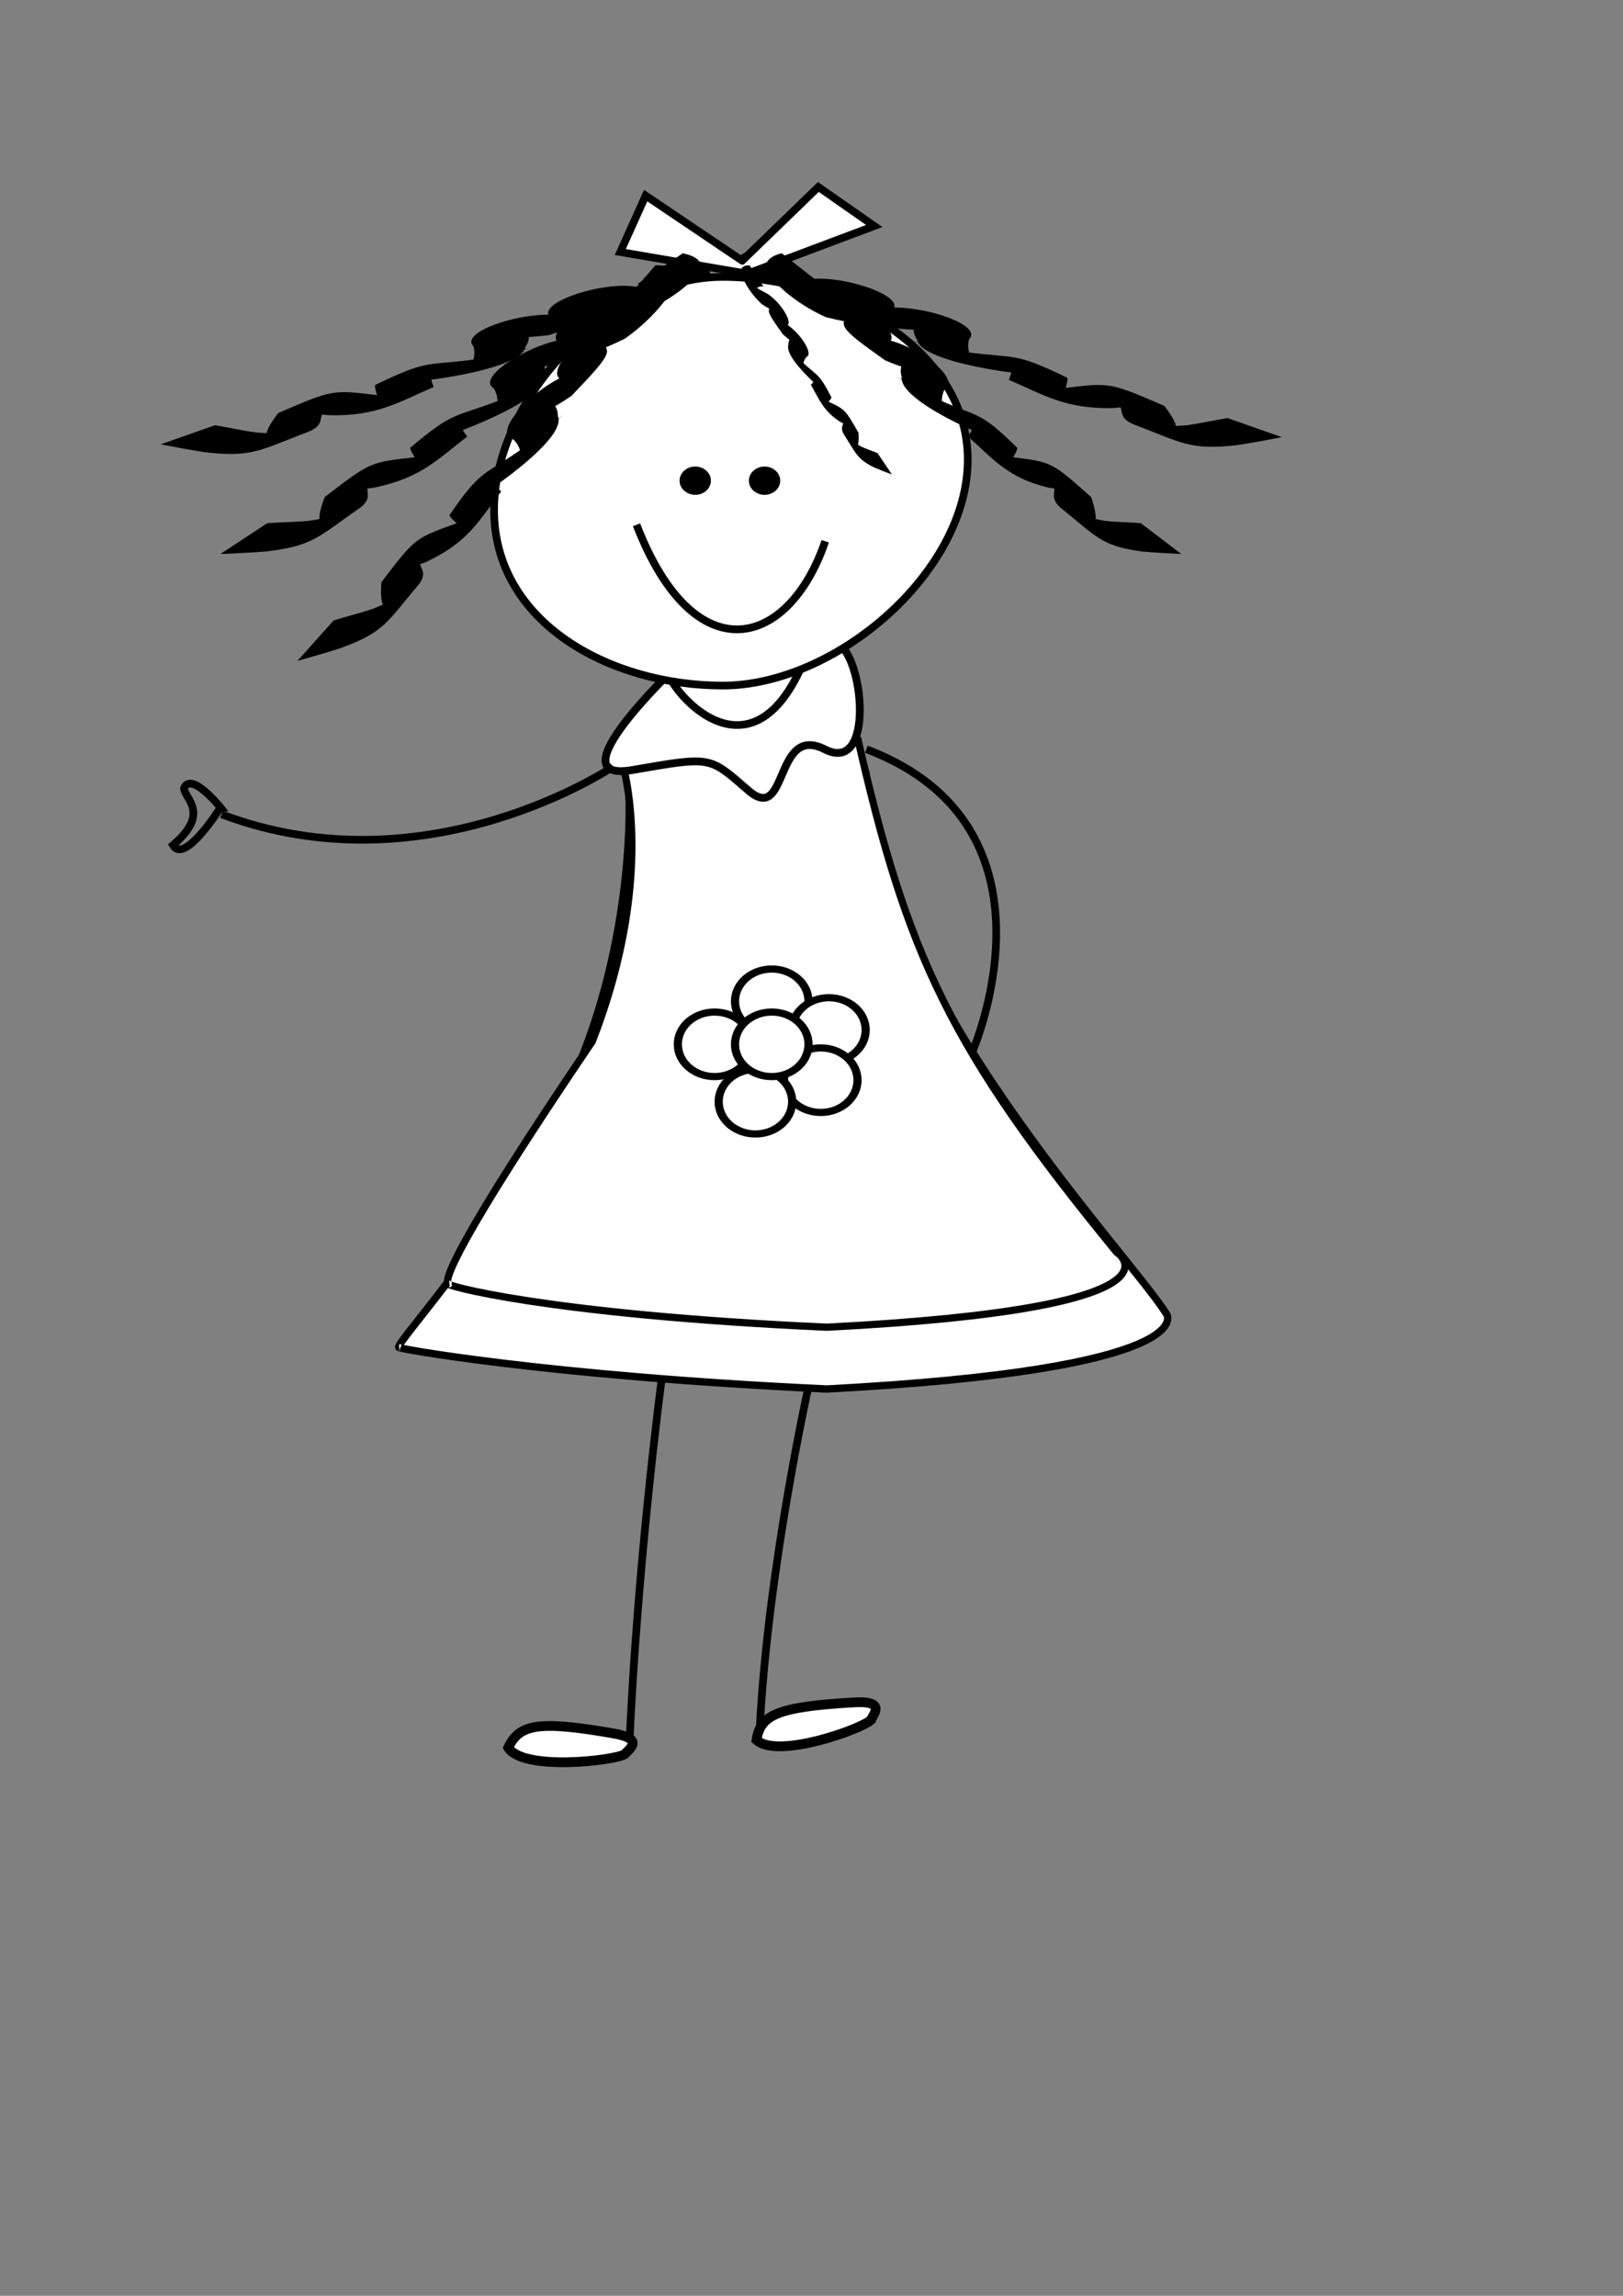<?xml version="1.0"?><svg width="793.701" height="1122.52" xmlns="http://www.w3.org/2000/svg" xmlns:xlink="http://www.w3.org/1999/xlink">
 <rect width="100%" height="100%" fill="#808080" stroke="none"/>
 <defs>
  <linearGradient id="linearGradient15768">
   <stop stop-color="#fbb300" offset="0" id="stop15770"/>
   <stop stop-color="#fbb300" stop-opacity="0" offset="1" id="stop15772"/>
  </linearGradient>
  <radialGradient xlink:href="#linearGradient15768" id="radialGradient15774" gradientTransform="scale(0.973,1.027)" cx="-100.528" cy="207.97" fx="-100.528" fy="207.97" r="36.937" gradientUnits="userSpaceOnUse"/>
  <radialGradient xlink:href="#linearGradient15768" id="radialGradient15778" gradientUnits="userSpaceOnUse" gradientTransform="scale(0.973,1.027)" cx="-100.528" cy="207.97" fx="-100.528" fy="207.97" r="36.937"/>
 </defs>
 <g>
  <title>Layer 1</title>
  <g id="layer1">
   <path fill="#ffffff" fill-rule="evenodd" stroke="#000000" stroke-width="3.594" stroke-miterlimit="4" id="path3579" d="m307.587,386.753c0,0 3.994,70.921 -27.957,141.841c-31.95,70.921 -88.454,130.201 -84.461,130.201c-3.994,0 70.354,13.895 209.174,20.342c183.714,-9.671 166.242,-36.46 166.242,-36.46c-18.415,-29.729 -143.185,-159.214 -147.179,-265.595"/>
   <path fill="#ffffff" fill-rule="evenodd" stroke="#000000" stroke-width="3.54" stroke-miterlimit="4" id="path2064" d="m303.528,370.191c0,0 19.044,54.478 -13.892,139.029c-66.399,98.04 -73.897,118.655 -69.903,118.655c-3.994,0 45.791,14.799 184.611,21.055c183.714,-9.384 141.679,-36.694 141.679,-36.694c-81.69,-99.726 -102.383,-145.126 -126.676,-251.623"/>
   <path fill="#ffffff" fill-rule="evenodd" stroke="#000000" stroke-width="3.804" stroke-miterlimit="4" id="path2819" d="m330.03,326.55c0,0 -59.722,56.671 -20.695,49.935c39.026,-6.737 37.252,-6.737 56.766,10.105c19.513,16.842 12.417,-32.841 37.252,-20.21c24.835,12.631 18.913,-46.754 5.806,-51.905"/>
   <path fill="#ffffff" fill-rule="evenodd" stroke="#000000" stroke-width="3.748" stroke-miterlimit="4" id="path2059" d="m326.148,325.669c-3.613,5.642 38.663,62.486 66.316,-0.823"/>
   <g fill="#00ff00" id="g10424" transform="matrix(1,0,0,0.878,279.565,142.426) ">
    <path fill="#ffffff" stroke="#000000" stroke-width="4" stroke-miterlimit="4" id="path8898" d="m115.82,395.385c0,9.926 -8.046,17.972 -17.972,17.972c-9.926,0 -17.972,-8.046 -17.972,-17.972c0,-9.926 8.046,-17.972 17.972,-17.972c9.926,0 17.972,8.046 17.972,17.972z"/>
    <path fill="#ffffff" stroke="#000000" stroke-width="4" stroke-miterlimit="4" id="path8900" d="m143.776,411.36c0,9.926 -8.046,17.972 -17.972,17.972c-9.926,0 -17.972,-8.046 -17.972,-17.972c0,-9.926 8.046,-17.972 17.972,-17.972c9.926,0 17.972,8.046 17.972,17.972z"/>
    <path fill="#ffffff" stroke="#000000" stroke-width="4" stroke-miterlimit="4" id="path8902" d="m139.782,439.316c0,9.926 -8.046,17.972 -17.972,17.972c-9.926,0 -17.972,-8.046 -17.972,-17.972c0,-9.926 8.046,-17.972 17.972,-17.972c9.926,0 17.972,8.046 17.972,17.972z"/>
    <path fill="#ffffff" stroke="#000000" stroke-width="4" stroke-miterlimit="4" id="path8904" d="m107.832,451.298c0,9.926 -8.046,17.972 -17.972,17.972c-9.926,0 -17.972,-8.046 -17.972,-17.972c0,-9.926 8.046,-17.972 17.972,-17.972c9.926,0 17.972,8.046 17.972,17.972z"/>
    <path fill="#ffffff" stroke="#000000" stroke-width="4" stroke-miterlimit="4" id="path8906" d="m87.863,419.347c0,9.926 -8.046,17.972 -17.972,17.972c-9.926,0 -17.972,-8.046 -17.972,-17.972c0,-9.926 8.046,-17.972 17.972,-17.972c9.926,0 17.972,8.046 17.972,17.972z"/>
    <path fill="#ffffff" stroke="#000000" stroke-width="4" stroke-miterlimit="4" id="path8896" d="m115.82,419.347c0,9.926 -8.046,17.972 -17.972,17.972c-9.926,0 -17.972,-8.046 -17.972,-17.972c0,-9.926 8.046,-17.972 17.972,-17.972c9.926,0 17.972,8.046 17.972,17.972z"/>
   </g>
   <path fill="none" fill-rule="evenodd" stroke="#000000" stroke-width="3.748" stroke-miterlimit="4" d="m108.345,398.147c100.513,38.057 191.372,-23.234 191.372,-23.234" id="path10432"/>
   <path fill="none" fill-rule="evenodd" stroke="#000000" stroke-width="3.748" stroke-miterlimit="4" d="m423.691,366.329c100.513,38.057 51.589,148.538 51.589,148.538" id="path11192"/>
   <path fill="none" fill-rule="evenodd" stroke="#000000" stroke-width="3.748" stroke-miterlimit="4" d="m307.646,856.356c3.994,-92.897 15.975,-182.288 15.975,-182.288" id="path11194"/>
   <path fill="none" fill-rule="evenodd" stroke="#000000" stroke-width="3.748" stroke-miterlimit="4" d="m371.497,845.84c3.994,-78.875 23.963,-168.266 23.963,-168.266" id="path11196"/>
   <path fill="none" fill-rule="evenodd" stroke="#000000" stroke-width="3.748" stroke-miterlimit="4" d="m107.832,394.817c0,0 -14.475,-17.955 -17.856,-9.367c0.423,5.25 13.023,12.095 -5.402,27.786c5.664,9.755 23.257,-18.419 23.257,-18.419z" id="path11200"/>
   <path fill="#ffffff" fill-rule="evenodd" stroke="#000000" stroke-width="4.773" stroke-miterlimit="4" d="m305.495,857.744c2.043,-2.562 10.366,-7.591 -6.167,-10.318c-36.353,-6.292 -45.368,-4.304 -50.773,7.061c6.978,11.379 50.812,6.587 56.94,3.257z" id="path11960"/>
   <path fill="#ffffff" fill-rule="evenodd" stroke="#000000" stroke-width="4.773" stroke-miterlimit="4" d="m425.935,840.971c1.218,-2.938 7.775,-9.688 -9,-8.565c-36.969,2.181 -45.091,6.149 -46.961,18.355c10.096,9.406 51.023,-5.181 55.961,-9.79z" id="path11962"/>
   <path fill="#000000" fill-rule="nonzero" stroke-width="1px" id="path14238" d="m105.106,207.93c6.299,0.96 13.016,2.57 19.919,3.487c21.281,2.077 34.263,-5.551 -1.594,7.932c7.416,-2.912 6.675,-5.392 7.174,-8.443c1.082,-2.975 3.134,-5.913 5.429,-8.925c26.959,-11.695 26.619,-11.39 48.824,-8.739c25.163,-1.306 30.169,-5.624 0.317,4.967c0.369,-3.447 -1.958,-6.566 -1.744,-9.952c26.77,-13.041 24.935,-9.178 50.315,-12.717c16.572,-2.093 49.517,-12.78 -3.183,3.149c1.32,-3.33 1.962,-6.341 0.9,-9.472c-6.259,-6.247 18.89,-15.682 37.904,-15.338c7.21,1.524 12.441,1.25 21.853,-0.269c-28.865,12.228 -19.274,8.354 -23.047,0.3c-2.536,-6.834 26.543,-16.16 42.313,-13.785c6.604,0.5 12.97,0.98 19.994,0.919c20.087,-6.906 -24.697,14.048 -9.805,2.557c0.667,-3.179 -1.615,-5.462 -6.071,-7.582l25.709,-9.411c4.657,2.236 7.166,4.654 6.991,7.929c-3.287,6.423 -21.892,14.11 -40.321,16.571c-7.571,-0.071 -14.782,-0.636 -21.632,-1.358c-24.79,0.776 16.794,-11.795 8.947,-5.042c4.101,8.711 5.688,9.143 -25.817,19.144c-9.691,1.215 -15.972,1.337 -23.391,-0.089c-22.935,1.681 19.966,-13.809 12.528,-3.742c1.221,3.126 1.721,6.152 -0.639,9.54c-1.39,7.983 -26.607,13.499 -46.248,16.124c-23.357,2.922 -31.399,3.642 0.182,-6.176c-1.202,3.153 -0.003,6.487 1.154,9.723c-16.996,7.289 -27.697,14.497 -51.567,13.772c-20.02,-2.478 -30.08,1.987 3.28,-9.651c-3,2.797 -6.18,5.716 -6.076,8.648c-1.465,3.032 0.287,5.829 -6.245,8.849c-24.126,9.12 -27.766,12.941 -50.96,10.304c-7.518,-1.145 -15.106,-2.58 -21.927,-3.889l26.533,-9.336z"/>
   <path fill="#000000" fill-rule="nonzero" stroke-width="1px" id="path15002" d="m600.345,204.424c-6.299,0.96 -13.016,2.57 -19.919,3.487c-21.281,2.077 -34.263,-5.551 1.594,7.932c-7.416,-2.912 -6.675,-5.392 -7.174,-8.443c-1.082,-2.975 -3.134,-5.913 -5.429,-8.925c-26.959,-11.695 -26.619,-11.39 -48.824,-8.739c-25.163,-1.306 -30.169,-5.624 -0.317,4.967c-0.369,-3.447 1.958,-6.566 1.744,-9.952c-26.77,-13.041 -24.935,-9.178 -50.315,-12.717c-16.572,-2.093 -49.517,-12.78 3.183,3.149c-1.32,-3.33 -1.962,-6.341 -0.901,-9.472c6.259,-6.247 -18.89,-15.682 -37.904,-15.338c-7.21,1.524 -12.441,1.25 -21.853,-0.269c28.865,12.228 19.274,8.354 23.047,0.3c2.536,-6.834 -26.543,-16.16 -42.313,-13.785c-6.604,0.5 -12.97,0.98 -19.994,0.919c-20.087,-6.906 24.697,14.048 9.805,2.557c-0.667,-3.179 1.615,-5.462 6.071,-7.582l-25.709,-9.411c-4.657,2.236 -7.166,4.654 -6.991,7.929c3.287,6.423 21.892,14.11 40.321,16.571c7.571,-0.071 14.782,-0.636 21.632,-1.358c24.79,0.776 -16.794,-11.795 -8.947,-5.042c-4.101,8.711 -5.688,9.143 25.817,19.144c9.691,1.215 15.972,1.337 23.391,-0.089c22.935,1.681 -19.966,-13.809 -12.528,-3.742c-1.221,3.126 -1.721,6.152 0.639,9.54c1.39,7.983 26.607,13.499 46.248,16.124c23.357,2.922 31.399,3.642 -0.182,-6.176c1.202,3.154 0.003,6.487 -1.154,9.723c16.996,7.289 27.697,14.497 51.567,13.772c20.02,-2.478 30.08,1.987 -3.28,-9.651c3,2.797 6.18,5.716 6.076,8.648c1.465,3.032 -0.287,5.829 6.245,8.849c24.126,9.12 27.766,12.941 50.96,10.304c7.518,-1.145 15.106,-2.58 21.927,-3.889l-26.533,-9.336z"/>
   <path fill="#ffffff" fill-rule="evenodd" stroke="#000000" stroke-width="3.757" stroke-miterlimit="4" d="m362.948,127.466l-47.19,-31.81l-12.419,27.569l62.093,10.603l62.093,-23.327l-27.321,-19.086l-37.256,36.051z" id="path11198"/>
   <path fill="#ffffff" fill-rule="evenodd" stroke="#000000" stroke-width="3.748" stroke-miterlimit="4" d="m473.263,224.782c0,55.149 -64.699,110.425 -119.814,110.425c-55.114,0 -111.826,-30.737 -111.826,-85.886c0,-55.149 56.712,-113.93 111.826,-113.93c55.114,0 119.814,34.242 119.814,89.391z" id="path1291"/>
   <path fill="#000000" stroke="#000000" stroke-width="4" stroke-miterlimit="4" id="path6614" d="m345.656,235.028c0,2.715 -2.535,4.915 -5.661,4.915c-3.127,0 -5.661,-2.201 -5.661,-4.915c0,-2.715 2.535,-4.915 5.661,-4.915c3.127,0 5.661,2.201 5.661,4.915z"/>
   <path fill="#000000" stroke="#000000" stroke-width="4" stroke-miterlimit="4" id="path8132" d="m379.55,235.028c0,2.715 -2.535,4.915 -5.661,4.915c-3.127,0 -5.661,-2.201 -5.661,-4.915c0,-2.715 2.535,-4.915 5.661,-4.915c3.127,0 5.661,2.201 5.661,4.915z"/>
   <path fill="none" fill-rule="evenodd" stroke="#000000" stroke-width="3.783" stroke-miterlimit="4" d="m311.28,256.604c28.381,73.31 74.542,60.279 92.29,8.037" id="path8136"/>
   <path fill="#000000" fill-rule="nonzero" stroke-width="1px" id="path15004" d="m557.909,255.82c-5.503,-0.504 -11.519,-0.475 -17.515,-1.157c-18.293,-2.828 -27.185,-13.145 -0.69,8.024c-5.448,-4.497 -4.198,-6.725 -3.837,-9.785c-0.145,-3.12 -1.109,-6.424 -2.258,-9.854c-19.522,-17.421 -19.317,-17.049 -38.527,-19.533c-20.671,-6.978 -23.749,-12.286 -1.53,4.726c0.57,-3.413 3.308,-5.898 3.992,-9.217c-19.022,-18.678 -18.475,-14.53 -38.757,-23.715c-13.299,-5.787 -38.076,-23.594 1.855,3.765c-0.253,-3.516 -0.022,-6.571 1.662,-9.354c6.816,-4.612 -11.771,-19.439 -27.73,-23.426c-6.407,-0.166 -10.703,-1.619 -18.173,-5.224c20.978,18.369 13.96,12.448 19.16,5.526c3.859,-6.025 -18.037,-21.639 -31.806,-22.928c-5.64,-1.017 -11.075,-2 -16.923,-3.654c-15.007,-11.234 17.035,19.18 7.533,4.698c0.254,-3.223 2.74,-4.909 6.999,-5.945l-19.061,-14.931c-4.457,1.101 -7.167,2.867 -7.856,6.071c1.107,6.951 14.678,18.602 29.434,25.167c6.337,1.651 12.5,2.744 18.402,3.603c20.495,6.382 -11.013,-15.208 -6.184,-6.903c-5.643,7.482 -7.078,7.54 16.671,24.357c7.78,3.375 12.991,4.92 19.547,5.228c18.716,6.834 -13.147,-17.875 -9.504,-6.461c-1.816,2.742 -3.004,5.552 -1.898,9.36c-0.874,8.027 18.769,19.084 34.495,26.081c18.751,8.129 25.281,10.651 1.422,-6.007c0.2,3.319 -1.65,6.267 -3.44,9.13c12.329,10.902 19.424,20.295 39.534,25.018c17.342,2.154 24.602,8.753 -0.279,-10.067c1.792,3.383 3.702,6.925 2.868,9.734c0.451,3.261 -1.725,5.565 2.958,9.966c17.814,14.29 19.879,18.808 39.911,21.53c6.567,0.602 13.267,0.939 19.293,1.224l-19.768,-15.046z"/>
   <path fill="#000000" fill-rule="nonzero" stroke-width="1px" id="path15000" d="m163.13,303.389c6.002,-1.933 12.736,-3.487 19.237,-5.722c19.613,-7.541 26.511,-19.844 3.138,7.569c4.764,-5.776 2.709,-7.6 1.403,-10.461c-0.758,-3.051 -0.654,-6.496 -0.382,-10.112c16.685,-21.96 16.565,-21.547 37.305,-28.995c21.048,-12.175 22.923,-18.111 3.104,4.163c-1.644,-3.147 -5.436,-4.827 -7.18,-7.854c15.755,-23.043 16.366,-18.892 36.33,-33.096c13.16,-9.086 35.603,-32.8 -0.963,4.125c-0.754,-3.463 -1.913,-6.352 -4.616,-8.599c-8.979,-2.663 7.426,-21.871 24.089,-29.918c7.113,-1.844 11.486,-4.378 18.773,-9.824c-18.033,23.258 -11.933,15.694 -19.788,10.374c-6.09,-4.805 13.781,-25.643 28.791,-30.508c6.005,-2.465 11.79,-4.843 17.839,-7.979c13.462,-14.796 -13.386,23.005 -7.035,6.518c-1.234,-3.046 -4.51,-4.021 -9.577,-3.902l16.904,-19.433c5.307,-0.108 8.857,0.885 10.572,3.799c0.812,7.005 -10.922,21.827 -25.48,32.047c-6.597,3.261 -13.164,5.937 -19.508,8.318c-21.027,11.552 7.825,-17.585 4.877,-8.293c8.514,5.744 10.134,5.422 -11.453,27.91c-7.701,5.305 -13.07,8.167 -20.307,10.189c-18.905,11.521 9.425,-20.722 8.718,-8.739c2.838,2.171 4.995,4.573 4.881,8.542c3.344,7.523 -15.352,23.368 -30.867,34.261c-18.563,12.781 -25.118,16.934 -3.36,-5.428c0.755,3.259 3.693,5.62 6.538,7.914c-10.567,13.772 -15.728,24.71 -36.813,34.558c-18.749,6.64 -24.918,14.922 -2.657,-9.798c-1.005,3.739 -2.096,7.663 -0.336,10.156c0.458,3.268 3.569,4.922 -0.368,10.404c-15.699,18.487 -16.674,23.393 -38.263,31.288c-7.162,2.308 -14.552,4.395 -21.205,6.255l17.66,-19.73z"/>
   <path fill="#000000" fill-rule="nonzero" stroke-width="1px" id="path14998" d="m130.68,255.82c6.368,-0.504 13.33,-0.475 20.269,-1.157c21.168,-2.828 31.459,-13.145 0.799,8.024c6.305,-4.497 4.858,-6.725 4.44,-9.785c0.167,-3.12 1.283,-6.424 2.612,-9.854c22.591,-17.421 22.354,-17.049 44.583,-19.533c23.921,-6.978 27.482,-12.286 1.77,4.726c-0.66,-3.413 -3.828,-5.898 -4.619,-9.217c22.012,-18.678 21.379,-14.53 44.851,-23.715c15.39,-5.787 44.062,-23.594 -2.146,3.765c0.293,-3.516 0.025,-6.571 -1.923,-9.354c-7.888,-4.612 13.622,-19.439 32.09,-23.426c7.414,-0.166 12.386,-1.619 21.03,-5.224c-24.276,18.369 -16.154,12.448 -22.173,5.526c-4.465,-6.025 20.873,-21.639 36.806,-22.928c6.527,-1.017 12.817,-2 19.584,-3.654c17.366,-11.234 -19.713,19.18 -8.717,4.698c-0.294,-3.223 -3.171,-4.909 -8.1,-5.945l22.058,-14.931c5.158,1.101 8.294,2.867 9.091,6.071c-1.281,6.951 -16.986,18.602 -34.061,25.167c-7.334,1.651 -14.466,2.744 -21.296,3.603c-23.717,6.382 12.744,-15.208 7.156,-6.903c6.53,7.482 8.19,7.54 -19.292,24.357c-9.003,3.375 -15.033,4.92 -22.62,5.228c-21.658,6.834 15.214,-17.875 10.998,-6.461c2.101,2.742 3.477,5.552 2.196,9.36c1.012,8.027 -21.72,19.084 -39.918,26.081c-21.699,8.129 -29.255,10.651 -1.645,-6.007c-0.231,3.319 1.91,6.267 3.981,9.13c-14.267,10.902 -22.478,20.295 -45.749,25.018c-20.068,2.154 -28.469,8.753 0.322,-10.067c-2.073,3.383 -4.284,6.925 -3.319,9.734c-0.521,3.261 1.996,5.565 -3.423,9.966c-20.615,14.29 -23.004,18.808 -46.185,21.53c-7.599,0.602 -15.352,0.939 -22.327,1.224l22.876,-15.046z"/>
   <path fill="#000000" fill-rule="nonzero" stroke-width="1px" id="path15006" d="m429.151,221.544c-2.387,-1.022 -5.064,-1.844 -7.649,-3.025c-7.799,-3.987 -10.542,-10.492 -1.248,4.002c-1.894,-3.054 -1.077,-4.018 -0.558,-5.531c0.301,-1.613 0.26,-3.435 0.152,-5.346c-6.634,-11.61 -6.587,-11.392 -14.833,-15.33c-8.369,-6.437 -9.115,-9.575 -1.234,2.201c0.654,-1.664 2.162,-2.552 2.855,-4.152c-6.264,-12.183 -6.508,-9.988 -14.446,-17.498c-5.233,-4.804 -14.157,-17.341 0.383,2.181c0.3,-1.831 0.761,-3.359 1.835,-4.546c3.57,-1.408 -2.953,-11.564 -9.578,-15.818c-2.828,-0.975 -4.567,-2.315 -7.465,-5.194c7.17,12.297 4.745,8.297 7.868,5.485c2.421,-2.541 -5.48,-13.558 -11.448,-16.13c-2.388,-1.303 -4.688,-2.561 -7.093,-4.219c-5.353,-7.823 5.323,12.163 2.797,3.446c0.491,-1.61 1.793,-2.126 3.808,-2.063l-6.721,-10.274c-2.11,-0.057 -3.522,0.468 -4.204,2.008c-0.323,3.704 4.343,11.54 10.131,16.943c2.623,1.724 5.234,3.139 7.757,4.398c8.361,6.108 -3.112,-9.297 -1.939,-4.385c-3.385,3.037 -4.03,2.867 4.554,14.756c3.062,2.805 5.197,4.318 8.075,5.387c7.517,6.091 -3.748,-10.956 -3.467,-4.621c-1.128,1.148 -1.986,2.418 -1.941,4.516c-1.33,3.978 6.105,12.355 12.274,18.114c7.381,6.757 9.987,8.953 1.336,-2.87c-0.3,1.723 -1.468,2.971 -2.6,4.184c4.202,7.281 6.254,13.064 14.638,18.271c7.455,3.511 9.908,7.889 1.057,-5.18c0.4,1.977 0.833,4.051 0.133,5.37c-0.182,1.728 -1.419,2.602 0.146,5.501c6.242,9.774 6.63,12.368 15.214,16.542c2.848,1.22 5.786,2.324 8.432,3.307l-7.022,-10.431z"/>
   <path fill="url(#radialGradient15774)" stroke-width="4.01" stroke-miterlimit="4" id="path15008" d="m331.484,254.596c0.006,17.428 -15.195,31.559 -33.947,31.559c-18.752,0 -33.953,-14.131 -33.947,-31.559c-0.006,-17.428 15.195,-31.559 33.947,-31.559c18.752,0 33.953,14.131 33.947,31.559z"/>
   <path fill="url(#radialGradient15778)" stroke-width="4.01" stroke-miterlimit="4" id="path15776" d="m435.323,265.112c0.006,17.428 -15.195,31.559 -33.947,31.559c-18.752,0 -33.953,-14.131 -33.947,-31.559c-0.006,-17.428 15.195,-31.559 33.947,-31.559c18.752,0 33.953,14.131 33.947,31.559z"/>
  </g>
 </g>
</svg>